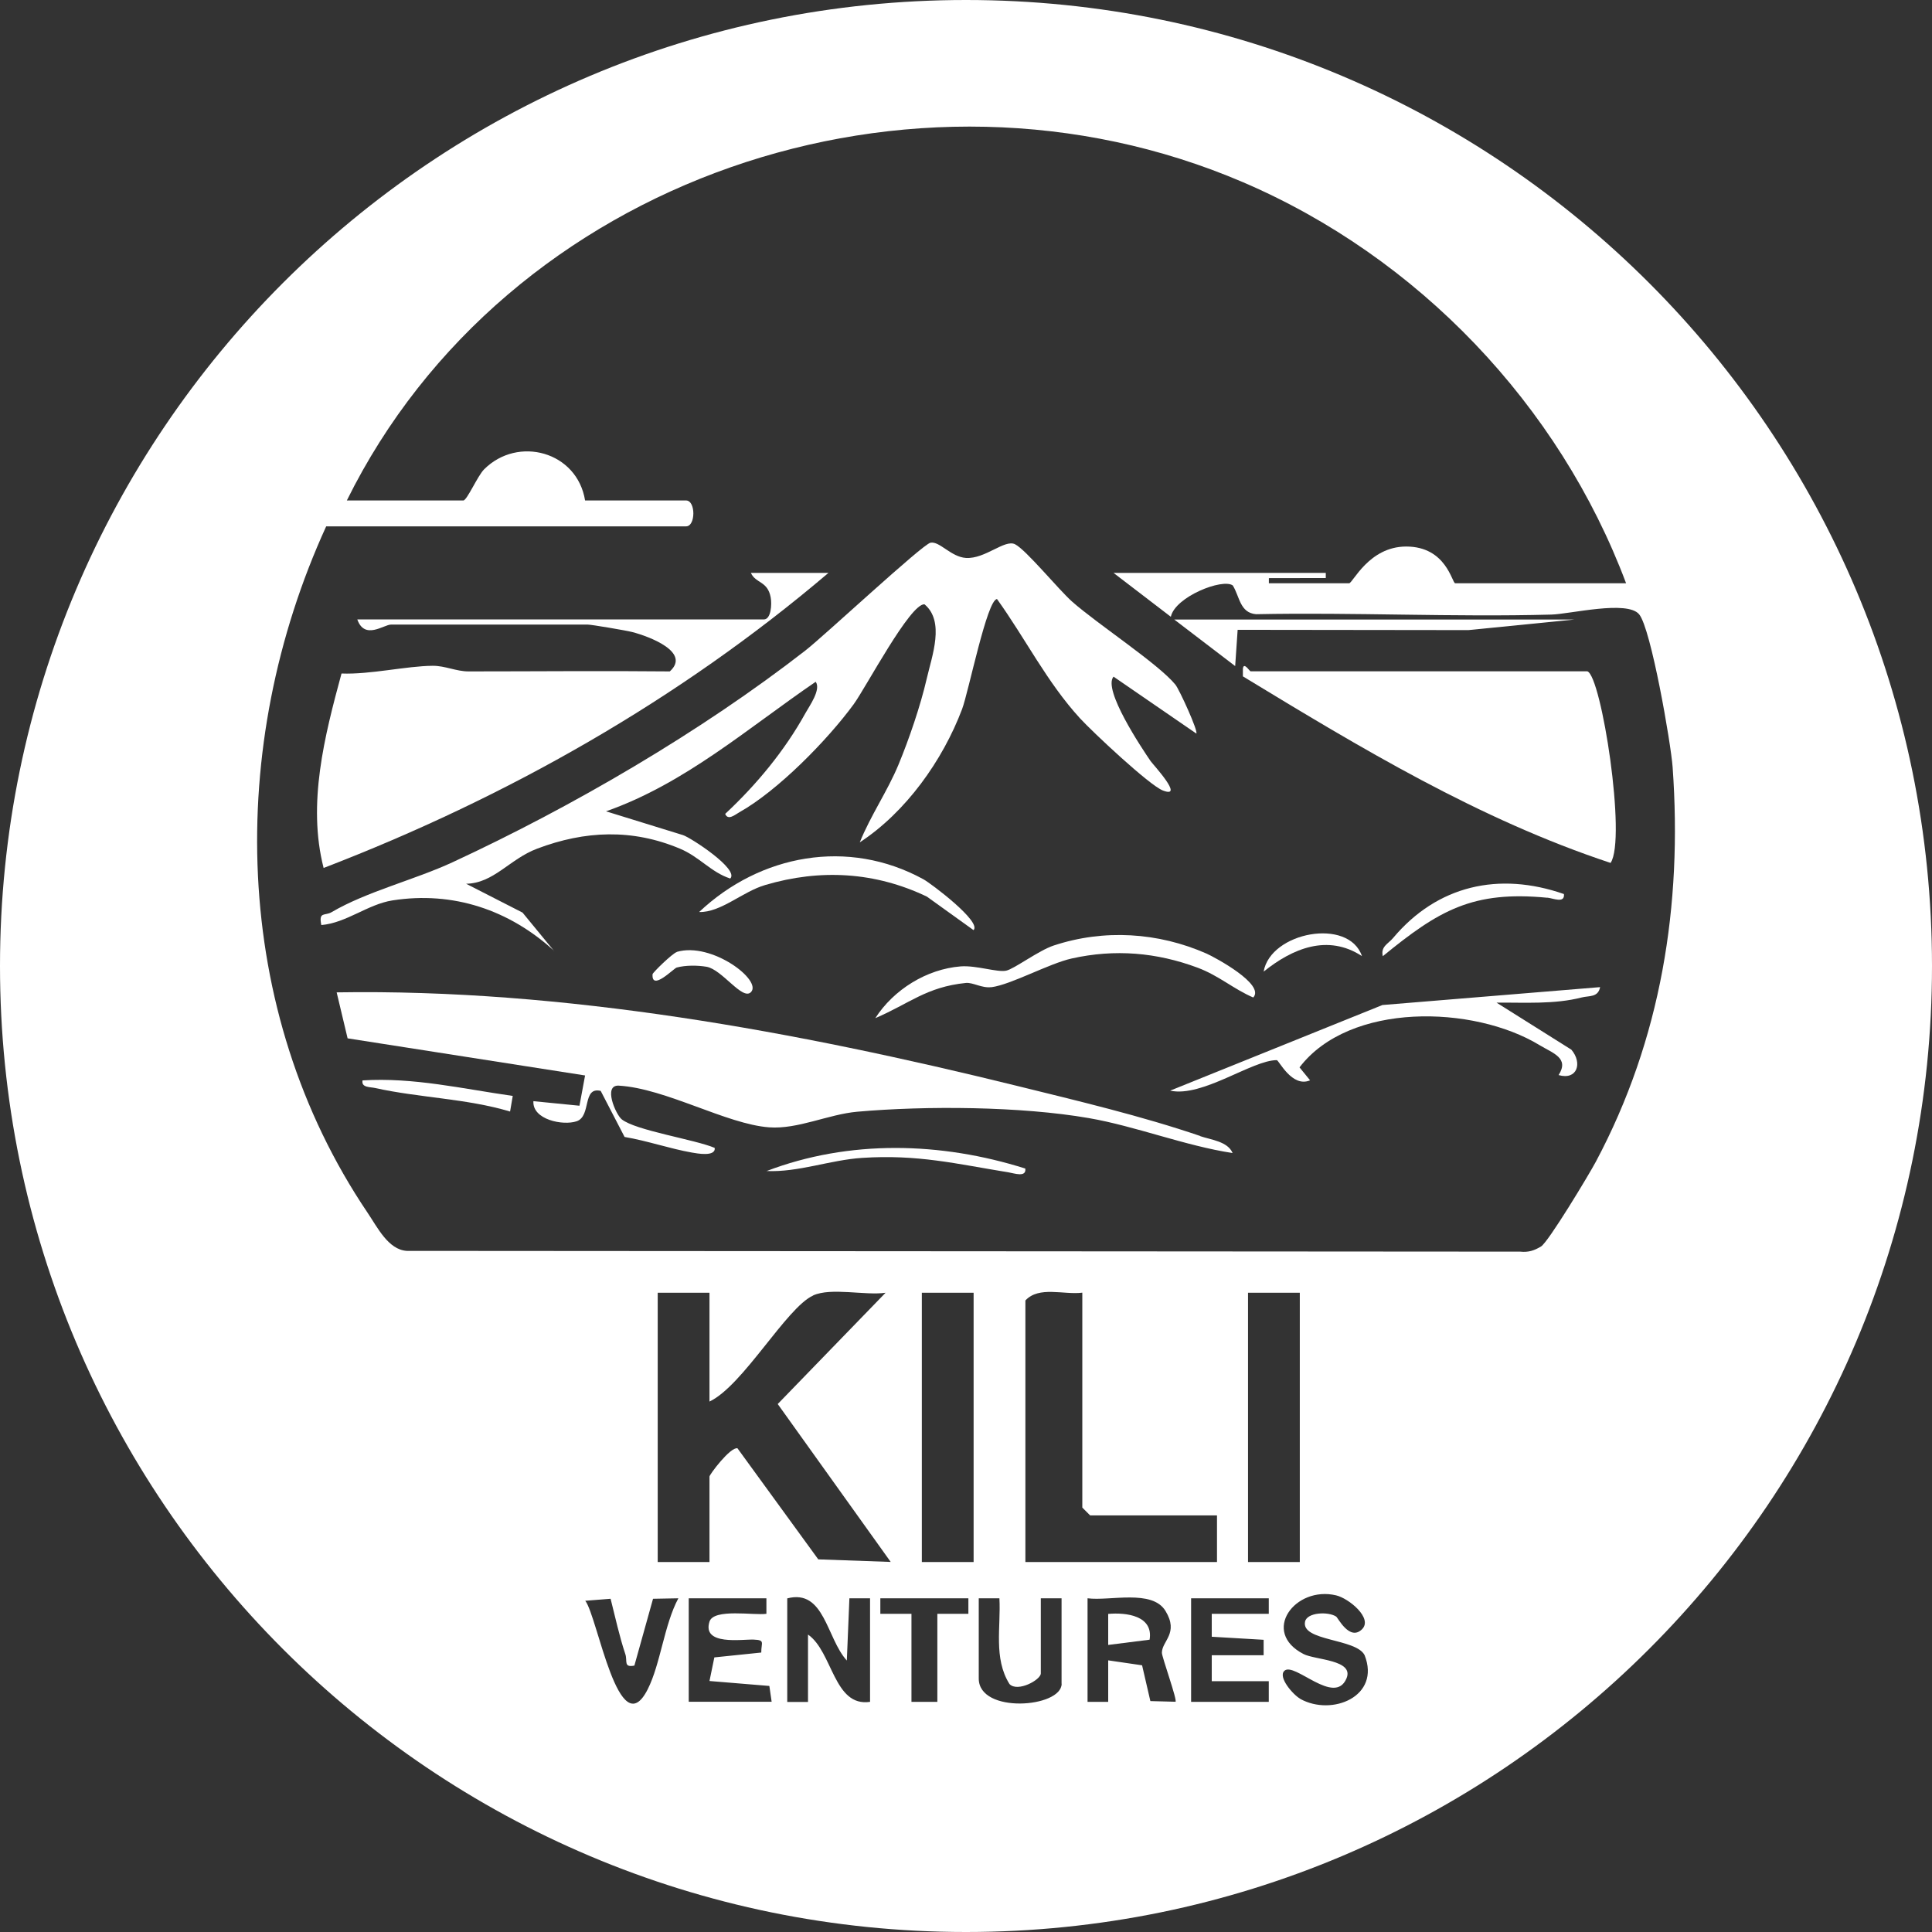 <svg xmlns="http://www.w3.org/2000/svg" id="uuid-b40fc080-c98c-4af6-9037-f476d47a2fa0" data-name="Livello 2" viewBox="0 0 202.98 202.98"><rect x="0" y="0" width="202.98" height="202.98" fill="#333333" stroke="none"/><defs><style> .uuid-7ab09216-5795-4828-9587-7bb609a3d9ed { fill: #fff; } </style></defs><g id="uuid-12451136-50af-4c62-ae69-79534c90c4ce" data-name="Livello 1"><g><path class="uuid-7ab09216-5795-4828-9587-7bb609a3d9ed" d="M104.15,103.72c2.08-.27,6.06-2.49,8.45-3.02,4.53-1.01,8.91-.64,13.23.97,2.24.84,3.75,2.23,5.84,3.13,1.28-1.38-4.05-4.23-4.9-4.61-5.08-2.24-10.78-2.6-16.07-.85-1.58.52-4.14,2.46-4.99,2.64-.94.2-3.11-.57-4.77-.45-3.58.28-7.05,2.44-8.98,5.44,3.58-1.53,5.37-3.28,9.52-3.7.74-.07,1.68.57,2.68.44Z"></path><path class="uuid-7ab09216-5795-4828-9587-7bb609a3d9ed" d="M71.11,100.02c-.48.15-2.53,2.16-2.55,2.33-.13,1.84,2.23-.62,2.54-.7.94-.25,2.17-.24,3.13-.08,1.63.28,3.75,3.54,4.65,2.68,1.28-1.22-4.12-5.33-7.78-4.24Z"></path><path class="uuid-7ab09216-5795-4828-9587-7bb609a3d9ed" d="M87.05,60.19h-8.16c.51,1.13,1.75.82,2.08,2.57.14.73.04,2.32-.72,2.32h-42.71c.77,2.19,2.79.54,3.54.54h20.67c.4,0,4.04.62,4.66.78,1.79.46,6.21,2.12,3.96,4.14-7.05-.07-14.1,0-21.15,0-1.29,0-2.46-.6-3.76-.59-2.78.02-6.57.93-9.58.81-1.78,6.56-3.61,13.68-1.88,20.43,19.22-7.39,37.36-17.66,53.05-31.01Z"></path><path class="uuid-7ab09216-5795-4828-9587-7bb609a3d9ed" d="M116.43,169.55v3.27s4.35-.55,4.35-.55c.41-2.51-2.42-2.88-4.35-2.71Z"></path><path class="uuid-7ab09216-5795-4828-9587-7bb609a3d9ed" d="M58.21,99.91l-3.31-4.03-5.93-3.03c2.91-.05,4.57-2.6,7.47-3.69,5.03-1.9,9.99-2.1,14.99,0,2.06.86,3.28,2.49,5.29,3.14.98-.97-4.19-4.32-4.96-4.56l-8.09-2.5c8.29-2.91,14.91-8.75,22.03-13.61.58.82-.65,2.52-1.07,3.28-2.19,3.96-5.14,7.52-8.44,10.6.29.73,1.03.09,1.47-.16,4.06-2.27,9.28-7.6,12.03-11.36,1.27-1.74,5.94-10.61,7.44-10.5,2.16,1.81.79,5.4.23,7.83-.65,2.82-1.85,6.33-2.96,9.01-1.16,2.8-2.94,5.36-4.07,8.17,4.84-3.17,8.71-8.6,10.75-14,.68-1.81,2.63-11.54,3.67-11.56,2.98,4.15,5.23,8.71,8.7,12.51,1.33,1.45,7.3,7.05,8.72,7.6,2.35.91-1.06-2.76-1.28-3.08-.91-1.33-5.06-7.53-3.9-8.88l8.7,5.98c.21-.25-1.77-4.6-2.2-5.14-1.79-2.19-8.21-6.38-10.86-8.73-1.42-1.26-4.84-5.45-5.99-6.02-1.09-.54-3.13,1.56-5.15,1.44-1.58-.1-2.78-1.79-3.73-1.6-.85.17-11.18,9.8-13.15,11.33-10.98,8.54-24.44,16.39-37.06,22.24-3.99,1.85-9.01,3.07-12.72,5.25-.71.41-1.37-.1-1.07,1.35,2.65-.23,4.87-2.18,7.47-2.59,6.39-1,12.3,1.01,17,5.31Z"></path><path class="uuid-7ab09216-5795-4828-9587-7bb609a3d9ed" d="M97.38,94.2l4.9,3.52c.9-.87-4.49-4.92-5.26-5.34-7.92-4.34-17.16-2.61-23.57,3.44,2.29.06,4.55-2.14,6.95-2.84,5.78-1.71,11.54-1.38,16.98,1.22Z"></path><polygon class="uuid-7ab09216-5795-4828-9587-7bb609a3d9ed" points="130.03 66.17 154.27 66.2 165.4 65.09 123.37 65.09 129.77 69.98 130.03 66.17"></polygon><path class="uuid-7ab09216-5795-4828-9587-7bb609a3d9ed" d="M80.52,123.03c3.37.15,6.68-1.16,10.05-1.38,5.86-.38,9.86.62,15.39,1.52.58.09,1.89.57,1.76-.4-8.85-2.8-18.49-3.06-27.2.27Z"></path><path class="uuid-7ab09216-5795-4828-9587-7bb609a3d9ed" d="M132.76,102.08c3.04-2.44,6.73-3.98,10.33-1.63-1.39-4.08-9.61-2.53-10.33,1.63Z"></path><path class="uuid-7ab09216-5795-4828-9587-7bb609a3d9ed" d="M166.76,70.53h-35.36c-.13,0-.73-1.04-.82-.27v.8c12.36,7.51,24.79,15.02,38.63,19.6,1.7-2.49-.96-19.65-2.44-20.13Z"></path><path class="uuid-7ab09216-5795-4828-9587-7bb609a3d9ed" d="M101.49,0C45.44,0,0,45.44,0,101.49s45.44,101.49,101.49,101.49,101.49-45.44,101.49-101.49S157.55,0,101.49,0ZM68.05,177.48c-3.03,5.99-5.27-7.65-6.56-9.3l2.66-.21c.49,1.92.92,3.94,1.55,5.82.24.71-.22,1.43.95,1.2l1.96-7.02,2.66-.05c-1.49,2.77-1.87,6.89-3.22,9.56ZM85.43,136.1c1.89-.86,5.47.03,7.61-.28l-11.33,11.69,11.87,16.59-7.61-.27-8.49-11.67c-.75-.16-2.94,2.76-2.94,2.97v8.98h-5.44v-28.29h5.44v11.43c3.52-1.66,8.08-9.87,10.89-11.14ZM72.36,178.8v-10.88h8.16v1.63c-1.28.19-5.53-.59-5.98.82-.8,2.55,3.43,1.84,4.64,1.89,1.24.05.79.31.8,1.36l-4.93.51-.51,2.48,6.29.52.24,1.66h-8.71ZM91.41,178.8c-3.82.57-3.92-5.27-6.52-7.07v7.08s-2.18,0-2.18,0v-10.88c3.92-1.02,4.12,4.19,6.26,6.53l.27-6.54h2.17v10.88ZM98.48,169.55v9.25h-2.72v-9.25h-3.27s0-1.63,0-1.63h9.25v1.63s-3.26,0-3.26,0ZM102.29,164.11h-5.44v-28.29h5.44v28.29ZM111.54,176.89c0,2.54-8.71,3.2-8.71-.54v-8.43h2.17c.17,3-.64,6.31,1.06,9.01.85.89,3.29-.44,3.29-1.12v-7.89h2.18v8.98ZM114.53,159.21h13.33v4.9h-20.13v-27.48c1.43-1.55,4.04-.57,5.98-.82v22.58l.82.82ZM123.51,178.79l-2.65-.07-.87-3.76-3.56-.52v4.36h-2.17v-10.88c2.34.31,6.79-.98,8.19,1.33,1.43,2.35-.37,3.14-.38,4.39,0,.45,1.65,5.01,1.43,5.16ZM132.76,172.27v1.63h-5.45s0,2.73,0,2.73h5.99s0,2.17,0,2.17h-8.16v-10.88h8.16v1.63s-5.99,0-5.99,0v2.41s5.45.32,5.45.32ZM131.12,164.11v-28.29h5.44v28.29h-5.44ZM136.61,178.48c-.77-.43-2.37-2.29-1.67-2.94,1.04-.98,5.27,3.73,6.52.81.85-1.98-3.27-1.94-4.5-2.57-4.52-2.32-.92-7.19,3.41-6.17,1.33.31,3.91,2.41,2.72,3.57-1.3,1.27-2.53-1.23-2.71-1.34-.84-.55-3.07-.45-3.27.54-.42,2.06,5.38,1.75,6.26,3.52,1.71,4.33-3.43,6.44-6.76,4.59ZM167.67,122.04c-.72,1.35-5,8.46-5.77,8.92-.72.43-1.32.63-2.18.54l-116.98-.08c-1.95-.12-3.08-2.47-4.13-4.02-14.36-21.28-14.88-49.05-4.34-72.1h37.81c1.02,0,1.02-2.72,0-2.72h-10.61c-.83-5.14-7.05-6.83-10.61-3.27-.68.68-1.8,3.27-2.18,3.27h-12.24C53.2,18.68,95.86,4.27,130.56,19.13c18.41,7.88,33.25,23.41,40.28,42.15h-17.95c-.34,0-.92-3.87-5.17-3.86-3.91.01-5.6,3.86-5.98,3.86h-8.43v-.54s5.98-.01,5.98-.01v-.54s-22.3,0-22.3,0l6.02,4.61c.45-2.1,5.43-4.07,6.51-3.29.73,1.18.74,2.87,2.44,3.02,10.33-.21,20.7.32,31.02.04,1.96-.05,7.98-1.54,9.23-.03,1.25,1.5,3.34,13.56,3.52,16.06,1.04,14.53-1.21,28.58-8.06,41.44Z"></path><path class="uuid-7ab09216-5795-4828-9587-7bb609a3d9ed" d="M38.09,113.51c-.15.77.8.68,1.33.8,4.57,1.02,9.6,1.1,14.17,2.47l.28-1.64c-5.23-.74-10.45-1.97-15.78-1.63Z"></path><path class="uuid-7ab09216-5795-4828-9587-7bb609a3d9ed" d="M162.57,94.31c.6.06,1.85.64,1.74-.38-6.83-2.38-13.31-.91-17.95,4.62-.51.61-1.32.89-1.08,1.91,5.91-4.83,9.44-6.9,17.29-6.14Z"></path><path class="uuid-7ab09216-5795-4828-9587-7bb609a3d9ed" d="M122.96,114.59c3.37.72,8.59-3.21,11.18-3.21.22,0,1.6,2.93,3.5,2.12l-1.11-1.36c5.25-6.87,18.27-6.55,25.21-2.34,1.42.86,3.16,1.35,2.01,3.15,1.96.56,2.53-1.27,1.34-2.67l-7.86-4.94c2.98-.03,6.05.2,8.97-.55.75-.19,1.7.02,1.91-1.08l-22.87,1.88-22.29,8.99Z"></path><path class="uuid-7ab09216-5795-4828-9587-7bb609a3d9ed" d="M126.1,119.35c-6.19-2.11-12.87-3.69-19.23-5.26-23.18-5.71-47.54-10.22-71.5-9.83l1.15,4.83,24.95,3.9-.59,3.18-4.84-.48c-.12,1.95,3.12,2.6,4.55,2.11,1.56-.54.56-3.65,2.52-3.19l2.51,4.84c2.33.39,4.79,1.24,7.07,1.64.53.09,2.51.47,2.4-.49-2.1-.89-8.34-1.83-9.78-3.01-.62-.51-1.98-3.63-.29-3.53,4.93.29,11.31,4.05,15.79,4.38,3.01.22,6.22-1.37,9.25-1.64,7.24-.64,17.19-.57,24.34.67,4.91.85,10.11,2.91,15.1,3.67-.51-1.22-2.27-1.39-3.39-1.77Z"></path></g></g></svg>